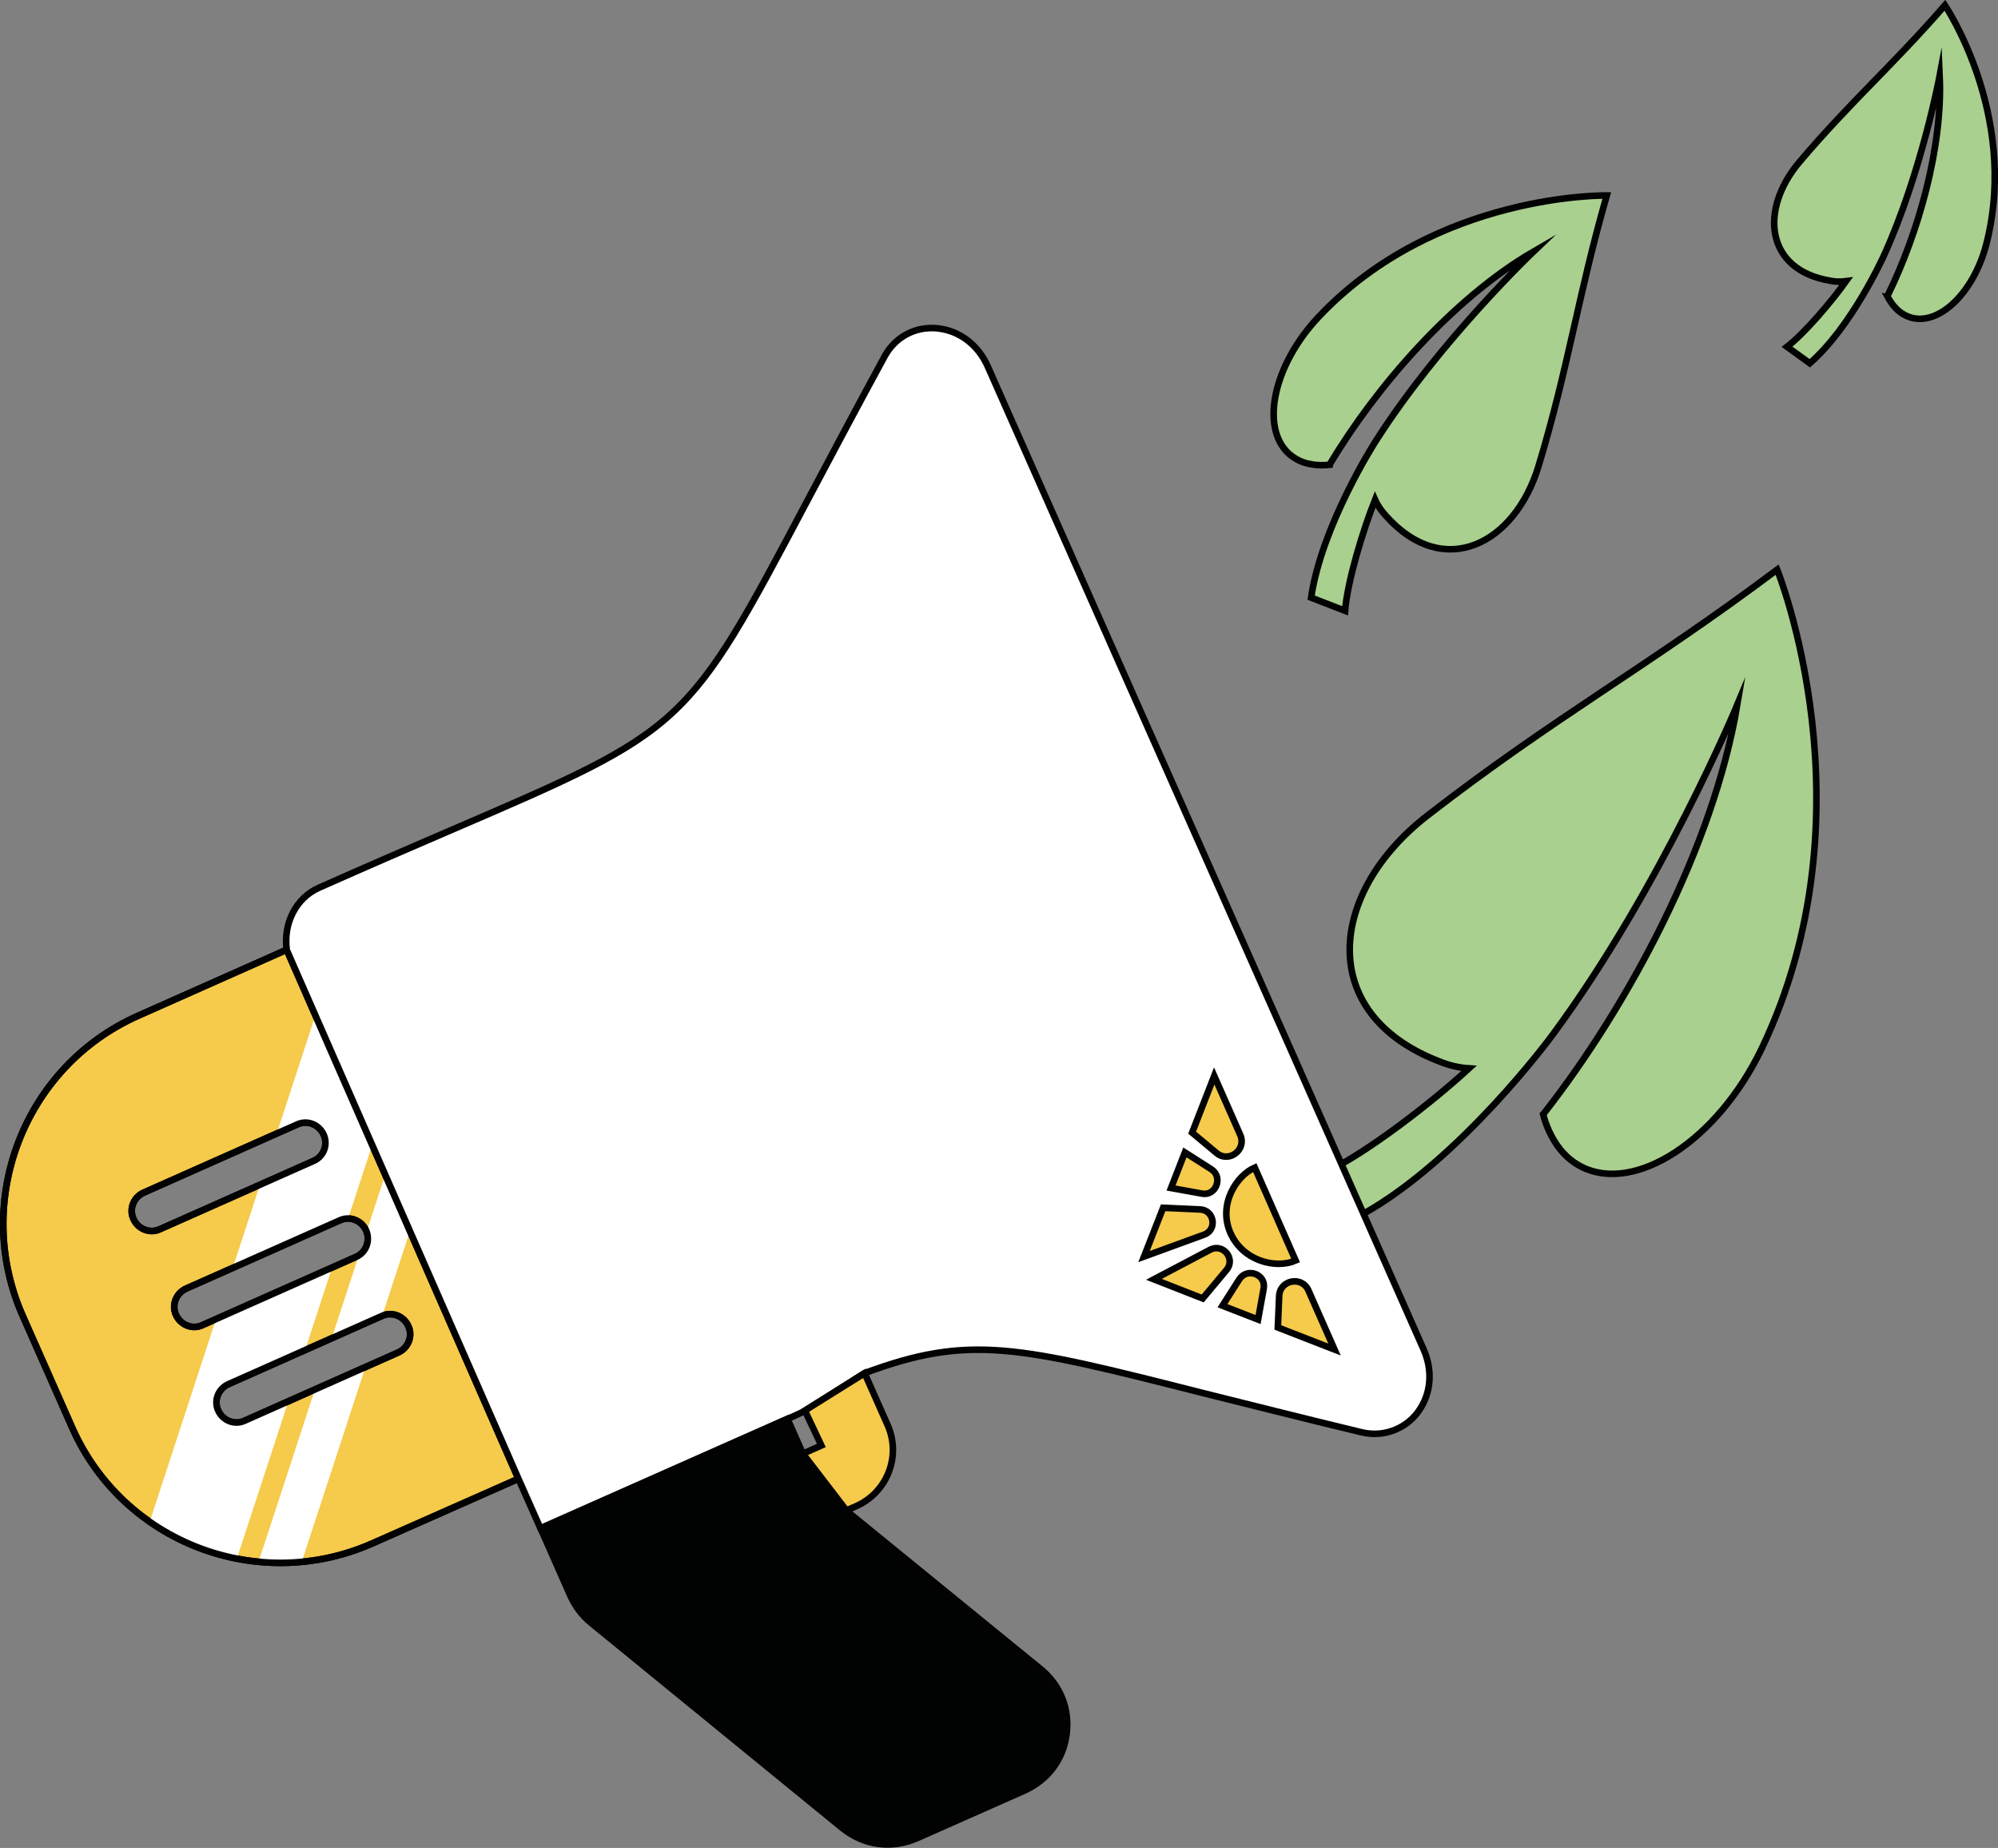 <?xml version="1.0" encoding="UTF-8"?> <svg xmlns="http://www.w3.org/2000/svg" xmlns:xlink="http://www.w3.org/1999/xlink" version="1.1" x="0px" y="0px" viewBox="0 0 606.2 560.6" style="enable-background:new 0 0 606.2 560.6;" xml:space="preserve"><rect x="0" y="0" width="606.2" height="560.6" fill="#808080" stroke="none"/> <style type="text/css"> .st0{fill:#FFFFFF;stroke:#020203;stroke-width:2;stroke-miterlimit:10;} .st1{fill:#020203;} .st2{fill:#F6CA4A;} .st3{clip-path:url(#SVGID_00000005251027705596344140000012802560399343379342_);} .st4{fill:#FFFFFF;} .st5{fill:none;stroke:#010202;stroke-width:2;stroke-miterlimit:10;} .st6{clip-path:url(#SVGID_00000143583704887184751620000017086633435355378091_);} .st7{clip-path:url(#SVGID_00000148641181539105389220000000090907620506730125_);} .st8{fill:#A9D08E;stroke:#010202;stroke-miterlimit:10;} .st9{fill:#A9D08E;stroke:#010202;stroke-width:2;stroke-miterlimit:10;} .st10{fill:#F6CA4A;stroke:#010202;stroke-width:2;stroke-miterlimit:10;} .st11{clip-path:url(#SVGID_00000018223127175032782550000005017739245367296429_);} .st12{fill:#F6CA4A;stroke:#020203;stroke-width:2;stroke-miterlimit:10;} .st13{clip-path:url(#SVGID_00000181778046110115321330000007012094446678187697_);} .st14{fill:none;stroke:#020203;stroke-width:2;stroke-miterlimit:10;} .st15{fill:#010202;stroke:#020203;stroke-width:2;stroke-miterlimit:10;} .st16{fill:#FFFFFF;stroke:#010202;stroke-width:2;stroke-miterlimit:10;} .st17{clip-path:url(#SVGID_00000124855430642837008890000003736410954614627237_);fill:#A9D08E;} .st18{clip-path:url(#SVGID_00000183241626562959957150000008838725612356780986_);} </style> <g id="Calque_1"> </g> <g id="Calque_2"> </g> <g id="Calque_3"> <g> <g> <path class="st9" d="M539.2,172.8c-39.3,29.5-67.7,44.8-106.1,74.6c-30.1,23.3-34,60.1,3.6,74.6c2.9,1.2,5.9,1.9,9,2.1 c-11.4,10.5-31,25.6-43.4,31.5l11.4,12.6c29.4-16.5,56.6-53.2,57.6-54.6c32.8-44.5,55.8-99.8,55.8-99.8c-7.2,43-33,91.2-58.7,124 c-0.1,0.1-0.1,0.1-0.2,0.2c0.7,2.9,1.9,5.7,3.5,8.3c2,3.3,4.8,6,8.2,7.7c16.1,8.1,41.1-7.8,54.6-35.9 C568.9,246.3,539.2,172.8,539.2,172.8L539.2,172.8z"></path> <path class="st9" d="M487.5,59.3c0,0-51.7-0.9-87.3,36.7c-14,14.8-17.8,33.7-9.2,41.6c1.9,1.7,4.2,2.8,6.6,3.2 c1.9,0.4,3.9,0.4,5.8,0.2c0-0.1,0.1-0.1,0.1-0.2c13.9-23.3,37.2-50.2,61.8-64.5c0,0-28.3,26.9-47.7,57.2 c-0.6,0.9-16.6,26-19.8,47.8l10.3,4c0.7-8.9,5.4-24.4,9.1-33.7c0.8,1.8,2,3.5,3.4,5c17.5,19.5,39,8.5,46.2-15.2 C476,110.9,478.7,90,487.5,59.3L487.5,59.3z"></path> <path class="st9" d="M590.1,1.6c-16.1,18.5-28.4,29-44.1,47.5c-12.3,14.5-10.4,32.9,9.5,36.1c1.5,0.3,3.1,0.3,4.6,0.1 c-4.5,6.3-12.5,15.7-17.9,19.9l6.9,5c12.7-11.1,22.1-31.9,22.5-32.7C583,52.4,588.5,23,588.5,23c1,21.8-6.6,48-15.8,66.7 c0,0,0,0.1-0.1,0.1c0.7,1.3,1.5,2.6,2.6,3.7c1.3,1.4,3,2.4,4.8,2.9c8.7,2.3,19.3-8.1,22.9-23.3C612.3,34.5,590.1,1.6,590.1,1.6 L590.1,1.6z"></path> </g> <g> <path class="st12" d="M157.3,448.6l-44.3,19.6c-34.8,15.4-75.7-0.3-91.1-35.1l-15-33.9c-15.4-34.8,0.3-75.7,35.1-91.1l45-20 L157.3,448.6z M66.2,427.9c1.4,3.1,5,4.5,8,3.1l46.6-20.7c3.1-1.4,4.5-5,3.1-8c-1.4-3.1-5-4.5-8-3.1l-46.6,20.7 C66.2,421.3,64.8,424.9,66.2,427.9z M111.1,373.3c-1.4-3.1-5-4.5-8-3.1l-46.6,20.7c-3.1,1.4-4.5,5-3.1,8c1.4,3.1,5,4.5,8,3.1 l46.6-20.7C111.1,380,112.4,376.4,111.1,373.3L111.1,373.3z M98.2,344.2c-1.4-3.1-5-4.5-8-3.1l-46.6,20.7c-3.1,1.4-4.5,5-3.1,8 c1.4,3.1,5,4.5,8,3.1l46.6-20.7C98.2,350.9,99.6,347.3,98.2,344.2z"></path> <g> <defs> <path id="SVGID_00000117665809808993739120000009141368718470059947_" d="M157.3,448.6l-44.3,19.6 c-34.8,15.4-75.7-0.3-91.1-35.1l-15-33.9c-15.4-34.8,0.3-75.7,35.1-91.1l45-20L157.3,448.6z M66.2,427.9c1.4,3.1,5,4.5,8,3.1 l46.6-20.7c3.1-1.4,4.5-5,3.1-8c-1.4-3.1-5-4.5-8-3.1l-46.6,20.7C66.2,421.3,64.8,424.9,66.2,427.9z M111.1,373.3 c-1.4-3.1-5-4.5-8-3.1l-46.6,20.7c-3.1,1.4-4.5,5-3.1,8c1.4,3.1,5,4.5,8,3.1l46.6-20.7C111.1,380,112.4,376.4,111.1,373.3 L111.1,373.3z M98.2,344.2c-1.4-3.1-5-4.5-8-3.1l-46.6,20.7c-3.1,1.4-4.5,5-3.1,8c1.4,3.1,5,4.5,8,3.1l46.6-20.7 C98.2,350.9,99.6,347.3,98.2,344.2z"></path> </defs> <clipPath id="SVGID_00000131352536568232465170000008862481268075880839_"> <use xlink:href="#SVGID_00000117665809808993739120000009141368718470059947_" style="overflow:visible;"></use> </clipPath> <g style="clip-path:url(#SVGID_00000131352536568232465170000008862481268075880839_);"> <polygon class="st4" points="58.3,514.3 28.2,514.3 118.2,239.2 148.3,239.2 "></polygon> <polygon class="st4" points="78.3,514.3 65.2,514.3 155.2,239.2 168.3,239.2 "></polygon> </g> </g> <path class="st14" d="M157.3,448.6l-44.3,19.6c-34.8,15.4-75.7-0.3-91.1-35.1l-15-33.9c-15.4-34.8,0.3-75.7,35.1-91.1l45-20 L157.3,448.6z M66.2,427.9c1.4,3.1,5,4.5,8,3.1l46.6-20.7c3.1-1.4,4.5-5,3.1-8c-1.4-3.1-5-4.5-8-3.1l-46.6,20.7 C66.2,421.3,64.8,424.9,66.2,427.9z M111.1,373.3c-1.4-3.1-5-4.5-8-3.1l-46.6,20.7c-3.1,1.4-4.5,5-3.1,8c1.4,3.1,5,4.5,8,3.1 l46.6-20.7C111.1,380,112.4,376.4,111.1,373.3L111.1,373.3z M98.2,344.2c-1.4-3.1-5-4.5-8-3.1l-46.6,20.7c-3.1,1.4-4.5,5-3.1,8 c1.4,3.1,5,4.5,8,3.1l46.6-20.7C98.2,350.9,99.6,347.3,98.2,344.2z"></path> <path class="st0" d="M164,463.7l-6.7-15.1L87,288.2c-1.1-8.1,2.8-15.8,9.8-18.9c15.3-6.8,28.5-12.5,39.9-17.4 c71.6-30.8,71.6-30.8,108.3-100.1c6.7-12.6,14.2-26.8,23.4-43.7c3.5-6.4,10.3-9.6,17.4-8.3c6.1,1.1,11.2,5.3,13.9,11.4l40.2,90.7 l51.8,116.7l40.2,90.7c2.7,6.1,2.4,12.6-0.9,17.9c-3.7,6-10.9,9-17.9,7.3c-19.1-4.6-35.2-8.7-48.1-11.9 c-56.4-14.3-70.8-17.9-102.8-6L244.3,428l-5.4,2.5L164,463.7z"></path> <path class="st15" d="M238.9,430.4l4.7,10.6l13.2,17.3l58.9,48c6,4.9,8.9,12.1,7.9,19.8c-1,7.7-5.7,13.9-12.8,17.1l-32.5,14.4 c-7.7,3.4-16.1,2.3-22.7-3l-76.3-62.3c-2.7-2.2-4.7-4.9-6.2-8.1l-9.1-20.6L238.9,430.4z"></path> <path class="st12" d="M262.3,416.6c0.1,0.2,0.2,0.4,0.3,0.6l6.7,15.1c4.2,9.4-0.1,20.4-9.5,24.6l-3,1.3L243.6,441l5.6-2.5 l-5-10.6L262.3,416.6z"></path> <path class="st10" d="M380.7,354.2l12.4,28.2c-6,2.6-16,0.2-19.8-8.4C369.5,365.3,375.2,356.6,380.7,354.2z M364.1,366.9 l-11.2-0.5l-5.8,14.8l18.1-6.6C369.4,373.2,368.5,367.1,364.1,366.9z M367.5,354.7l-8-5.1l-4.2,10.8l9.4,1.7 C368.9,362.9,371.2,357.1,367.5,354.7z M376.3,344.3l-7.9-17.9l-6.7,17.2l7.3,6.1C372.8,353,378.3,348.8,376.3,344.3z M367.2,379.1l-17.1,9l14.8,5.8l7.2-8.6C375,381.9,371.1,377.1,367.2,379.1z M388.1,393.2l-0.4,9.5l17.2,6.7l-7.9-17.9 C395.1,387,388.3,388.2,388.1,393.2z M376,388.1l-5.1,8l10.8,4.2l1.7-9.4C384.2,386.6,378.4,384.4,376,388.1z"></path> </g> </g> </g> <g id="Calque_4"> </g> </svg> 
